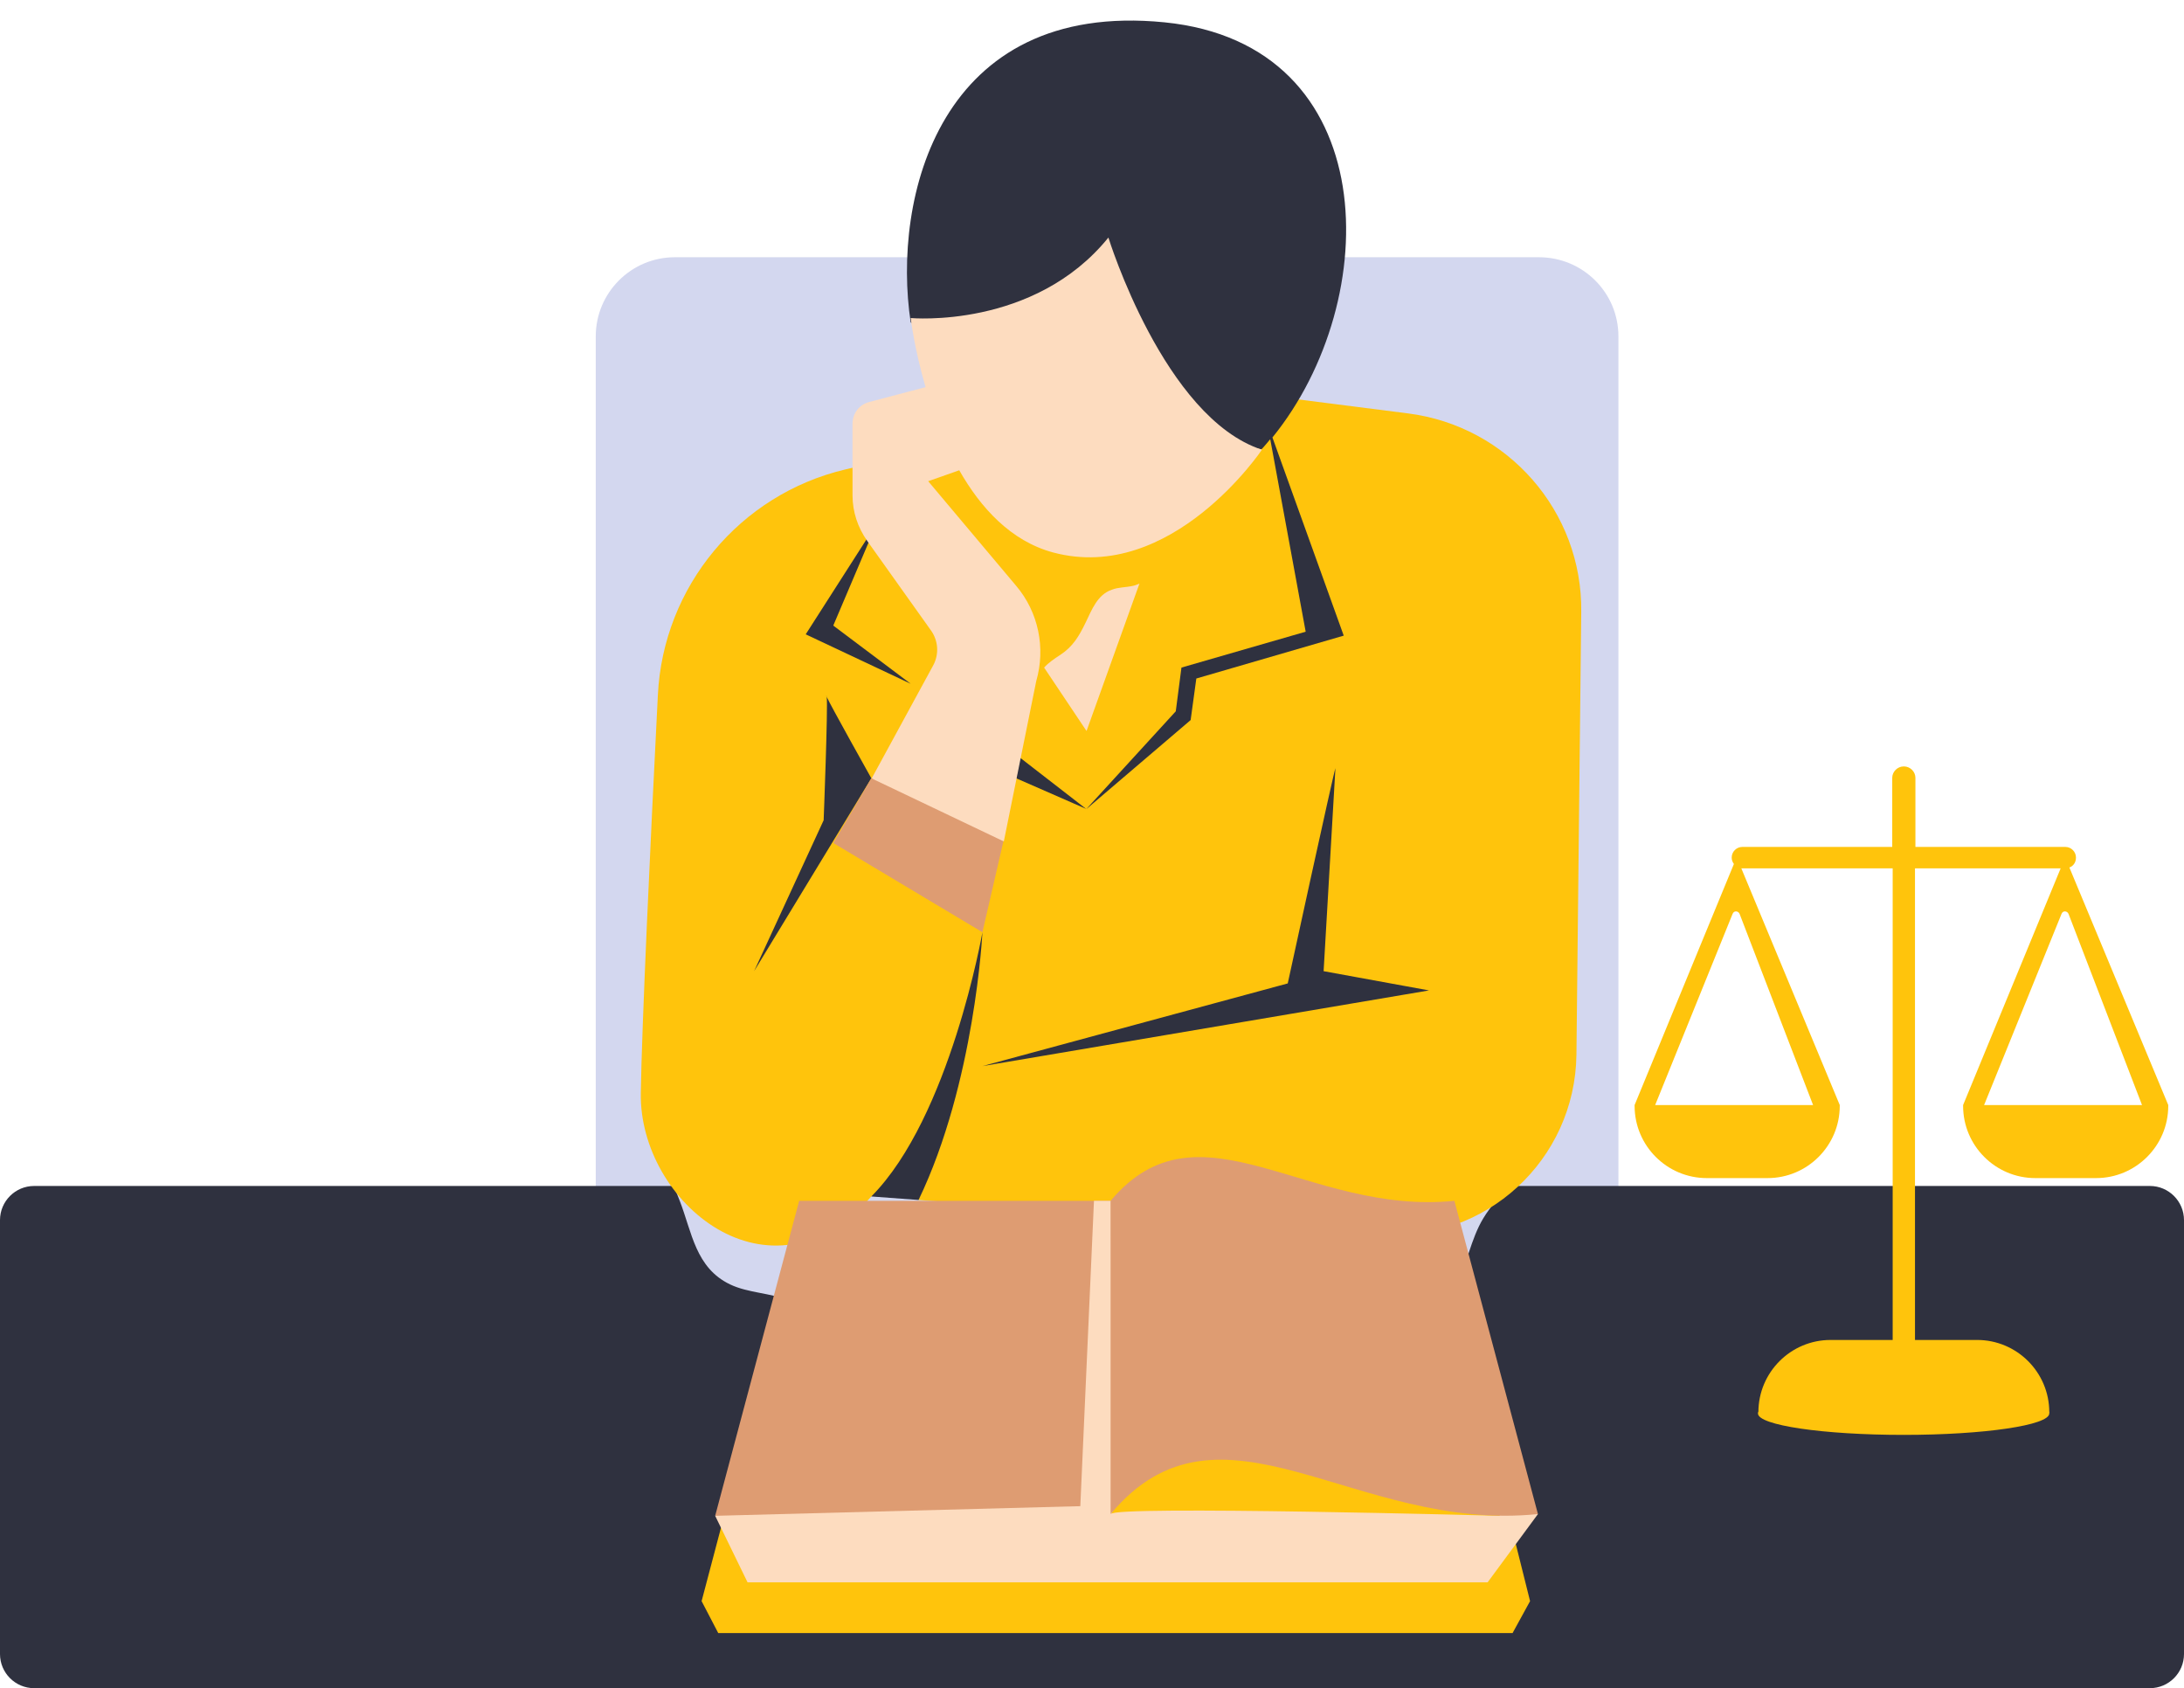<?xml version="1.0" encoding="UTF-8" standalone="no"?><svg xmlns="http://www.w3.org/2000/svg" xmlns:xlink="http://www.w3.org/1999/xlink" fill="#000000" height="385.9" preserveAspectRatio="xMidYMid meet" version="1" viewBox="0.0 -4.7 499.3 385.9" width="499.3" zoomAndPan="magnify"><g id="change1_1"><path d="M370,72.2v248.5H136.2V72.2c0-10,8.1-18.1,18.1-18.1h197.5C361.9,54.1,370,62.2,370,72.2z" fill="#d3d7ef"/></g><g id="change2_1"><path d="M499.3,274.2v99.2c0,4.3-3.5,7.8-7.8,7.8H7.8c-4.3,0-7.8-3.5-7.8-7.8v-99.2c0-4.3,3.5-7.8,7.8-7.8h146.3 c0.4,1.1,0.8,2.2,1.3,3.4c2.8,7.2,3.6,15.3,11.5,19.1c4.2,2,9.2,1.9,13.5,3.7c6,2.5,9.8,8.2,14.7,12.4c6.5,5.4,15.2,8,23.6,7.1 c6.1-0.7,11.9-3.1,17.7-5c10.9-3.5,22.4-5,33.8-4.5c11.3,0.5,22.6,3,33.9,2.2c11.3-0.7,23.3-5.5,28.7-15.5 c2.6-4.9,3.4-10.7,6.3-15.5c1.6-2.7,3.8-4.9,5.7-7.4h146.7C495.8,266.4,499.3,269.9,499.3,274.2z" fill="#2f313f"/></g><g id="change3_1"><path d="M267.7,82.9l54.2,6.9c22.8,2.9,39.9,22.4,39.6,45.4l-1.1,101.2c-0.3,24.1-20.8,42.9-44.7,41.1L210,269.6 l-2.6-3.3l-8.2,2.5c-23.1,26.3-53.1,1.4-52.7-23.6c0.2-14.7,2.2-57.8,3.9-91c1.2-24.8,18.7-45.9,42.9-51.6l37.4-8.9L267.7,82.9z M349.8,361.3l-19.4-77.6l-149.3-0.8l-20.7,78.4l3.8,7.3h181.6L349.8,361.3z M435.2,313.5c-18.4,0-33.3,2.2-33.3,4.9 s14.9,4.9,33.3,4.9s33.3-2.2,33.3-4.9S453.6,313.5,435.2,313.5z" fill="#ffc40c"/></g><g id="change2_2"><path d="M208.2,69c-4.3-28.4,6.5-73.7,58-68.6c50.2,5,50.3,63.4,24.7,94.9l16.3,45.3l-33.7,9.8l-1.3,9.5l-23.9,20.4 l20.5-22.4l1.3-10l28.4-8.2l-8.1-44c-0.7,0.8-1.3,1.6-2,2.3l-44.3-7.7L208.2,69z M189,154.6c0.3,2.4-0.7,28.2-0.7,28.2l-15.9,34.5 l26.8-44.1C199.2,173.2,189.9,156.6,189,154.6z M189,154.6c0-0.1,0-0.2-0.1-0.2C188.9,154.4,188.9,154.5,189,154.6z M199.2,268.8 l10.8,0.8c12.9-26.8,14.6-61.2,14.6-61.2S217.2,250.7,199.2,268.8z M302.6,217.3l2.7-46.4c-0.4,0.9-10.9,49.2-10.9,49.2L224.6,239 l102.1-17.3L302.6,217.3z M190.5,138.3l9.9-23.3l-16.2,25.3l24,11.3L190.5,138.3z M232.3,173.2l16,7l-15.1-11.7L232.3,173.2z" fill="#2f313f"/></g><g id="change4_1"><path d="M246.9,298.7l104.7,42.7L340.1,357H170.9l-7.4-15.2L246.9,298.7z" fill="#fddcbf"/></g><g id="change3_2"><path d="M262.1,327.9l22.2-27.1l58.7,41c0,0-88.8-2.4-89-0.4L262.1,327.9z M495.7,247.9v0.2 c0,9.1-7.4,16.5-16.5,16.5h-13.9c-9.1,0-16.5-7.4-16.5-16.5v-0.2l22.3-54.1h-33.3v107.8H452c9.1,0,16.5,7.4,16.5,16.5v0.2H402v-0.2 c0-9.1,7.4-16.5,16.5-16.5h14.2V193.8h-34.3c-0.1,0-0.2,0-0.3,0l22.5,54.1v0.2c0,9.1-7.4,16.5-16.5,16.5h-13.9 c-9.1,0-16.5-7.4-16.5-16.5v-0.2l22.7-55.1c-0.3-0.4-0.5-0.9-0.5-1.4v-0.1c0-1.3,1.1-2.4,2.4-2.4h34.3v-15.8c0-1.4,1.2-2.6,2.6-2.6 h0.1c1.4,0,2.6,1.2,2.6,2.6v15.8h34.3c1.3,0,2.4,1.1,2.4,2.4v0.1c0,1-0.6,1.9-1.5,2.2L495.7,247.9z M414.5,247.9l-16.8-43.7 c-0.3-0.7-1.3-0.8-1.6,0l-17.7,43.7H414.5z M489.7,247.9l-16.8-43.7c-0.3-0.7-1.3-0.8-1.6,0l-17.7,43.7H489.7z" fill="#ffc40c"/></g><g id="change5_1"><path d="M254.2,339.4l-90.7,2.4l19.2-72H254L254.2,339.4z" fill="#de9c72"/></g><g id="change4_2"><path d="M259.1,129.2c0.5-0.1,0.9-0.3,1.4-0.5l-12.1,33.7l-9.7-14.5c1-1.1,2.3-2,3.7-2.9c2.9-1.9,4.3-4.3,5.8-7.4 c1.4-2.9,2.7-6.4,6-7.5C255.7,129.5,257.4,129.6,259.1,129.2z M250.1,269.8l-3.4,76l7.5-6.4l-0.2-69.6H250.1z M253.4,49.6 c-17,21-45.2,18.4-45.2,18.4s0.8,6.9,3.4,15.8l-12.9,3.4c-2.3,0.6-3.8,2.6-3.8,5v16.3c0,3.8,1.2,7.4,3.4,10.5l14.6,20.5 c1.6,2.3,1.8,5.3,0.5,7.8l-14.1,25.9l15.5,14.4h14.7l7.4-36.6c2.2-7.6,0.5-15.8-4.6-21.8l-20.1-23.9l7.1-2.5 c4.9,8.6,11.8,16.2,21.5,18.8c27.1,7.2,47.7-23.5,47.7-23.5C266.1,90.8,253.4,49.6,253.4,49.6z" fill="#fddcbf"/></g><g id="change5_2"><path d="M229.4,187.6l-4.8,20.8L190.5,188l8.7-14.8L229.4,187.6z M332.5,269.8c-33.7,3.4-58.4-24.1-78.6,0v71.6 c25.1-30,55.8,4.3,97.7,0L332.5,269.8z" fill="#de9c72"/></g></svg>